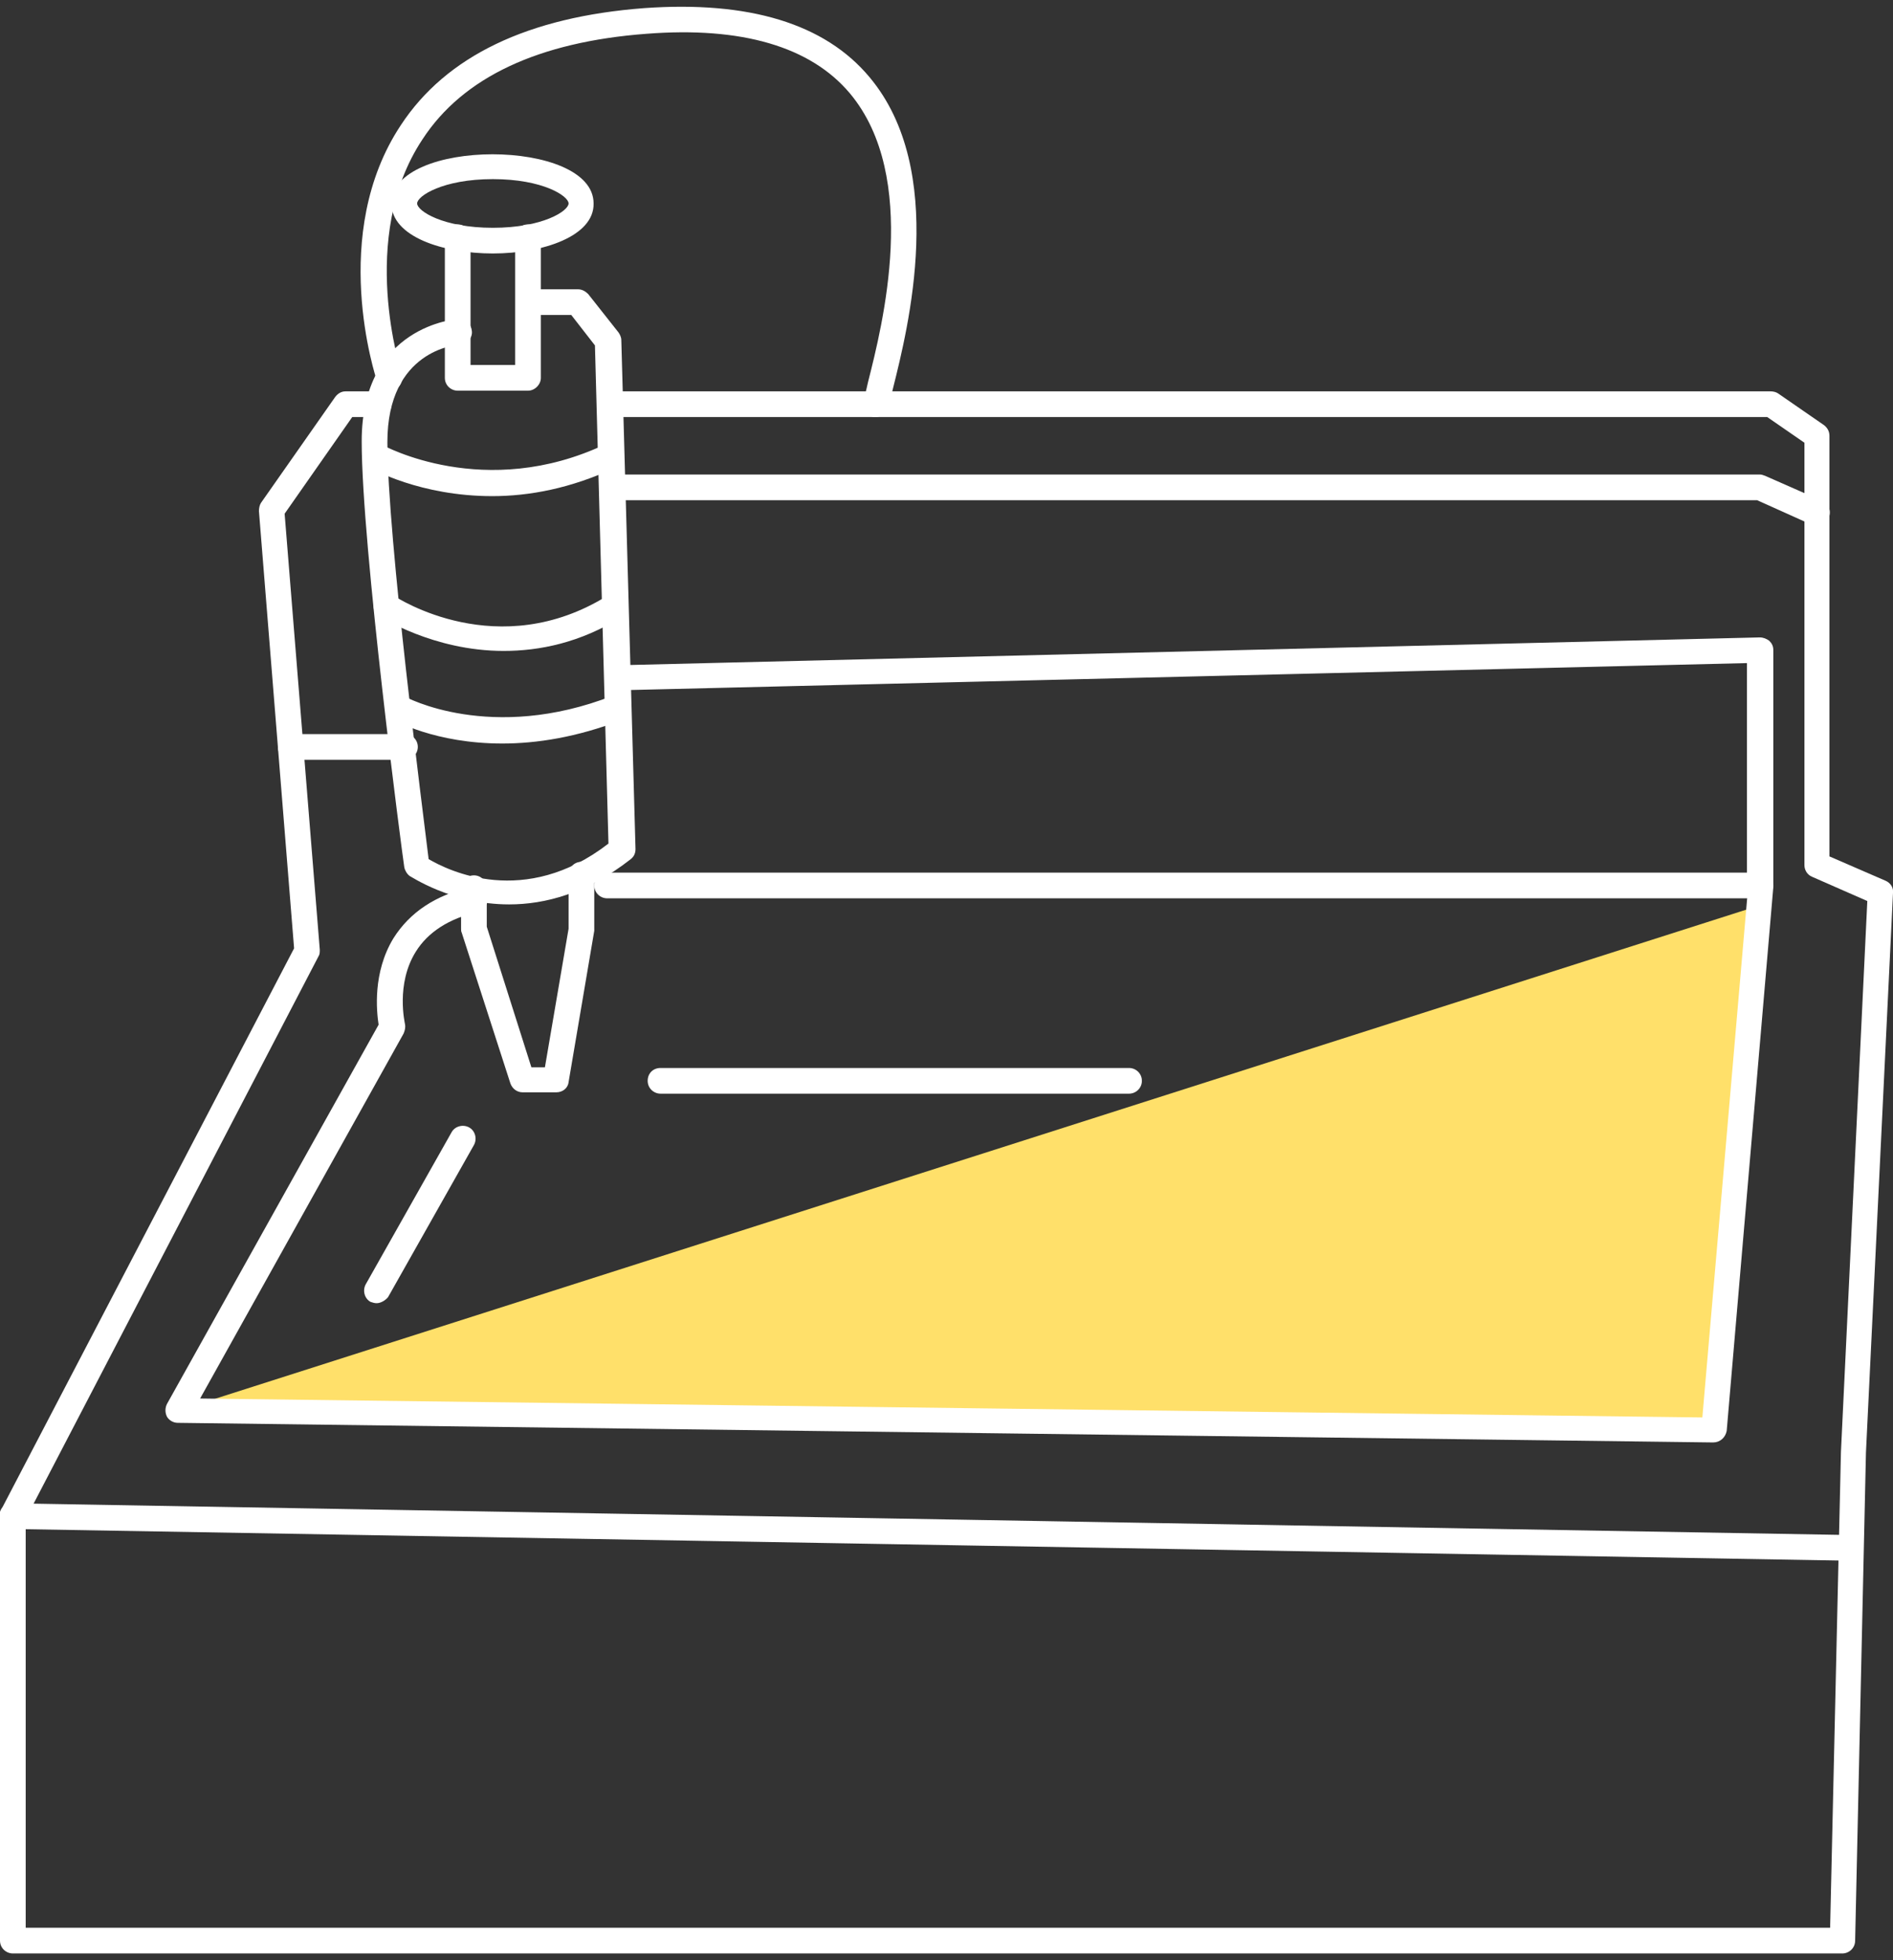 <?xml version="1.0" encoding="utf-8"?>
<!-- Generator: Adobe Illustrator 25.0.1, SVG Export Plug-In . SVG Version: 6.00 Build 0)  -->
<svg version="1.1" id="Layer_1" xmlns="http://www.w3.org/2000/svg" xmlns:xlink="http://www.w3.org/1999/xlink" x="0px" y="0px"
	 width="280px" height="290px" viewBox="0 0 280 290" style="enable-background:new 0 0 280 290;" xml:space="preserve">
<rect x="0" y="0" width="280" height="290" fill="#333333" stroke="none"/>
<style type="text/css">
	.st0{fill:#FFE06A;}
	.st1{fill:#FFFFFF;}
</style>
<g>
	<g>
		<polygon class="st0" points="26.3,208.7 260.1,134 253.4,211.5 		"/>
	</g>
	<g>
		<g>
			<path class="st1" d="M272.5,289H1.9c-1,0-1.9-0.8-1.9-1.9v-62.9c0-0.3,0.1-0.6,0.2-0.9l43.3-83l-5.2-64.7c0-0.4,0.1-0.9,0.3-1.2
				l11-15.7c0.4-0.5,0.9-0.8,1.5-0.8h4.9c1,0,1.9,0.8,1.9,1.9s-0.8,1.9-1.9,1.9h-3.9L42.1,76l5.2,64.5c0,0.4,0,0.7-0.2,1L3.8,224.7
				v60.5h266.9l1.6-70.4l3.9-81.5l-8.2-3.6c-0.7-0.3-1.1-1-1.1-1.7V65.5l-5.5-3.8H90.9c-1,0-1.9-0.8-1.9-1.9s0.8-1.9,1.9-1.9h171
				c0.4,0,0.8,0.1,1.1,0.3l6.8,4.7c0.5,0.4,0.8,0.9,0.8,1.6v62.2l8.3,3.6c0.7,0.3,1.2,1,1.1,1.8l-4,82.8l-1.6,72.2
				C274.4,288.2,273.5,289,272.5,289z"/>
		</g>
		<g>
			<path class="st1" d="M273.8,230.9C273.8,230.9,273.8,230.9,273.8,230.9l-272-4.7c-1,0-1.9-0.9-1.9-1.9c0-1,0.7-1.9,1.9-1.9
				l271.9,4.7c1,0,1.9,0.9,1.9,1.9C275.7,230,274.9,230.9,273.8,230.9z"/>
		</g>
		<g>
			<path class="st1" d="M260.3,132.9H89.8c-1,0-1.9-0.8-1.9-1.9s0.8-1.9,1.9-1.9h168.6v-31l-165.9,4c-0.9,0-1.9-0.8-1.9-1.8
				c0-1,0.8-1.9,1.8-1.9l167.9-4.1c0.5,0,1,0.2,1.4,0.5c0.4,0.4,0.6,0.8,0.6,1.4V131C262.2,132.1,261.4,132.9,260.3,132.9z"/>
		</g>
		<g>
			<path class="st1" d="M253.4,213.4C253.4,213.4,253.4,213.4,253.4,213.4l-227.1-2.9c-0.7,0-1.3-0.4-1.6-0.9
				c-0.3-0.6-0.3-1.3,0-1.9L56,151.6c-0.3-2-0.9-7.7,2.2-12.8c2.4-3.8,6.2-6.4,11.6-7.6c1-0.2,2,0.4,2.3,1.4c0.2,1-0.4,2-1.4,2.3
				c-4.3,1-7.4,3-9.2,5.9c-3,4.8-1.6,10.6-1.6,10.7c0.1,0.5,0,0.9-0.2,1.4l-30.1,54l222.2,2.8l6.8-78.8c0.1-1,1-1.8,2-1.7
				c1,0.1,1.8,1,1.7,2l-6.9,80.5C255.2,212.7,254.4,213.4,253.4,213.4z"/>
		</g>
		<g>
			<path class="st1" d="M268.7,77.8c-0.3,0-0.5-0.1-0.8-0.2l-8-3.6h-168c-1,0-1.9-0.8-1.9-1.9c0-1,0.8-1.9,1.9-1.9h168.4
				c0.3,0,0.5,0.1,0.8,0.2l8.4,3.7c1,0.4,1.4,1.5,1,2.5C270.1,77.3,269.4,77.8,268.7,77.8z"/>
		</g>
		<g>
			<path class="st1" d="M75.3,133.8c-8.5,0-14.6-4.2-14.7-4.2c-0.4-0.3-0.7-0.8-0.8-1.3c-0.3-1.9-6.3-47.5-6.3-63
				c0-17.2,14.1-18.1,14.3-18.1c1.2-0.1,1.9,0.8,2,1.8c0.1,1-0.7,1.9-1.8,2c-0.5,0-10.7,0.8-10.7,14.4c0,14.1,5.3,55.1,6.1,61.7
				c2.9,1.7,14.2,7.3,26.6-2.3l-2-73.7l-3.5-4.5h-5.9c-1,0-1.9-0.8-1.9-1.9c0-1,0.8-1.9,1.9-1.9h6.9c0.6,0,1.1,0.3,1.5,0.7l4.5,5.7
				c0.2,0.3,0.4,0.7,0.4,1.1l2.1,75.3c0,0.6-0.2,1.1-0.7,1.5C86.8,132.2,80.6,133.8,75.3,133.8z"/>
		</g>
		<g>
			<path class="st1" d="M74.5,96.3c-10.5,0-18.2-5.1-18.4-5.1c-0.9-0.6-1.1-1.8-0.5-2.6c0.6-0.9,1.8-1.1,2.6-0.5
				c0.6,0.4,15.5,10.1,31.7,0c0.9-0.5,2-0.3,2.6,0.6s0.3,2.1-0.6,2.6C85.8,95.1,79.8,96.3,74.5,96.3z"/>
		</g>
		<g>
			<path class="st1" d="M74.3,110c-9.9,0-16-3.4-16.4-3.7c-0.9-0.5-1.2-1.7-0.7-2.6c0.5-0.9,1.7-1.2,2.6-0.7
				c0.1,0.1,12.8,7,30.9-0.1c1-0.4,2.1,0.1,2.4,1.1c0.4,1-0.1,2.1-1.1,2.5C85.3,109.1,79.3,110,74.3,110z"/>
		</g>
		<g>
			<path class="st1" d="M82.3,161.6h-5c-0.8,0-1.5-0.5-1.8-1.3L68.3,138c-0.1-0.2-0.1-0.4-0.1-0.6v-6c0-1,0.8-1.9,1.9-1.9
				c1,0,1.9,0.8,1.9,1.9v5.7l6.6,20.8h2l3.5-20.5l0-8c0-1,0.8-1.9,1.9-1.9c1,0,1.9,0.8,1.9,1.9v8.3l-3.8,22.4
				C84,161,83.2,161.6,82.3,161.6z"/>
		</g>
		<g>
			<path class="st1" d="M167,161.8H97.7c-1,0-1.9-0.8-1.9-1.9s0.8-1.9,1.9-1.9H167c1,0,1.9,0.8,1.9,1.9S168,161.8,167,161.8z"/>
		</g>
		<g>
			<path class="st1" d="M55.7,192.8c-0.3,0-0.6-0.1-0.9-0.2c-0.9-0.5-1.2-1.7-0.7-2.6l12.7-22.5c0.5-0.9,1.7-1.2,2.6-0.7
				c0.9,0.5,1.2,1.7,0.7,2.6l-12.7,22.5C57,192.4,56.3,192.8,55.7,192.8z"/>
		</g>
		<g>
			<path class="st1" d="M59.9,112.4H43c-1,0-1.9-0.8-1.9-1.9s0.8-1.9,1.9-1.9h16.9c1,0,1.9,0.8,1.9,1.9S60.9,112.4,59.9,112.4z"/>
		</g>
		<g>
			<path class="st1" d="M72.9,37.5c-7.4,0-15-2.5-15-7.4c0-9.7,29.9-9.7,29.9,0C87.9,34.9,80.4,37.5,72.9,37.5z M72.9,26.5
				c-7.4,0-11.2,2.5-11.2,3.6c0,1.1,3.8,3.6,11.2,3.6c7.4,0,11.2-2.5,11.2-3.6C84.1,29,80.3,26.5,72.9,26.5z"/>
		</g>
		<g>
			<path class="st1" d="M78.1,57.8H67.7c-1,0-1.9-0.8-1.9-1.9V35.1c0-1,0.8-1.9,1.9-1.9c1,0,1.9,0.8,1.9,1.9V54h6.6V35.1
				c0-1,0.8-1.9,1.9-1.9c1,0,1.9,0.8,1.9,1.9v20.8C80,56.9,79.1,57.8,78.1,57.8z"/>
		</g>
		<g>
			<path class="st1" d="M72.8,73.4c-10.6,0-17.8-4-18.2-4.3c-0.9-0.5-1.2-1.7-0.7-2.6c0.5-0.9,1.7-1.2,2.6-0.7
				c0.2,0.1,15.2,8.4,33.1-0.1c0.9-0.4,2.1,0,2.5,0.9c0.4,0.9,0,2.1-0.9,2.5C84.4,72.3,78.2,73.4,72.8,73.4z"/>
		</g>
		<g>
			<path class="st1" d="M129.5,61.7c-0.1,0-0.2,0-0.3,0c-1-0.2-1.7-1.2-1.5-2.2c0.1-0.6,0.4-1.6,0.7-3c2.1-8.3,7.7-30.3-2.7-42.7
				c-5.8-6.9-16-9.9-30.1-8.8c-15.9,1.2-27.1,6.4-33.1,15.6c-9.7,14.6-3.1,34.5-3.1,34.7c0.3,1-0.2,2.1-1.2,2.4
				c-1,0.3-2.1-0.2-2.4-1.2c-0.3-0.9-7.2-21.9,3.5-38c6.7-10.2,18.8-16,36-17.3c15.5-1.1,26.7,2.3,33.3,10.2
				c11.6,13.8,5.7,37.2,3.5,46c-0.3,1.2-0.5,2.1-0.6,2.7C131.2,61,130.4,61.7,129.5,61.7z"/>
		</g>
	</g>
</g>
</svg>
